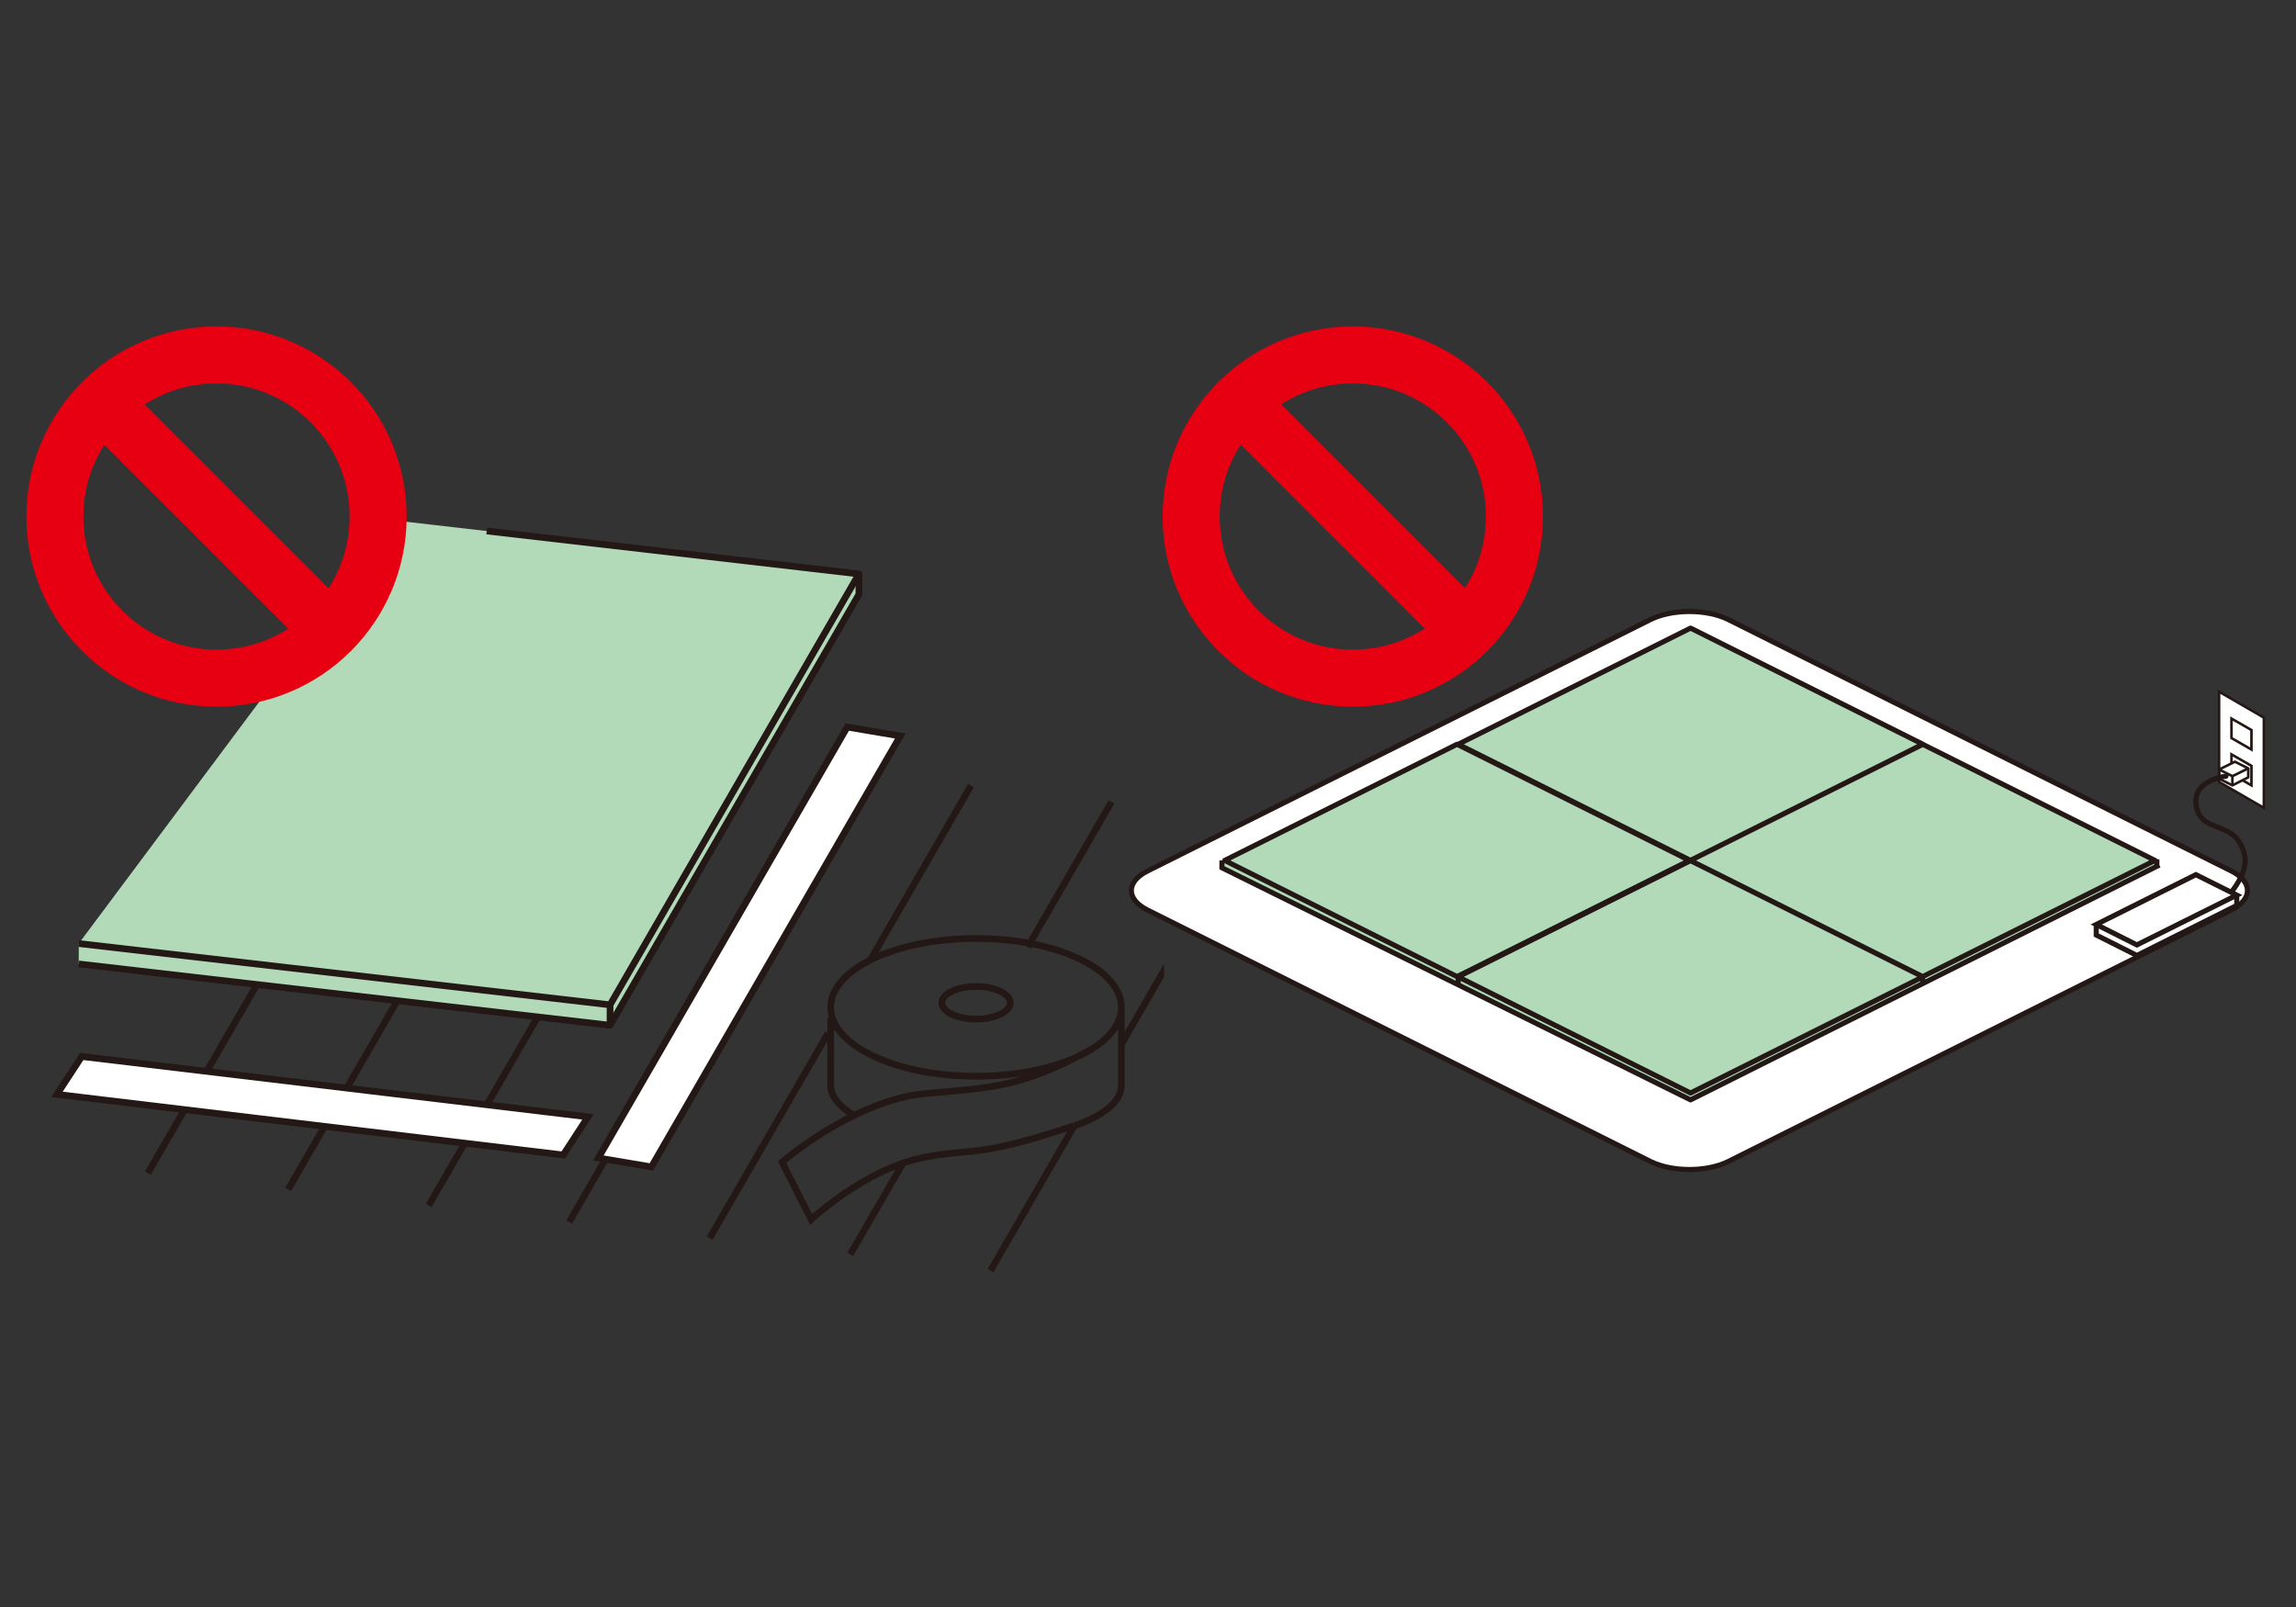 <?xml version="1.0" encoding="utf-8"?>
<!-- Generator: Adobe Illustrator 25.4.8, SVG Export Plug-In . SVG Version: 6.00 Build 0)  -->
<svg version="1.1" id="レイヤー_1" xmlns="http://www.w3.org/2000/svg" xmlns:xlink="http://www.w3.org/1999/xlink" x="0px"
	 y="0px" viewBox="0 0 1000 700" style="enable-background:new 0 0 1000 700;" xml:space="preserve">
<rect x="0" y="0" width="1000" height="700" fill="#333333" stroke="none"/>
<style type="text/css">
	.st0{fill:#FFFFFF;}
	.st1{fill:none;stroke:#231815;stroke-width:2.219;stroke-miterlimit:10;}
	.st2{fill:#B2DAB8;}
	.st3{fill:none;stroke:#231815;stroke-width:2.219;stroke-linejoin:round;stroke-miterlimit:10;}
	.st4{fill:none;stroke:#231815;stroke-width:1.11;stroke-miterlimit:10;}
	.st5{fill:none;stroke:#231815;stroke-width:1.11;stroke-linejoin:round;stroke-miterlimit:10;}
	.st6{fill:none;stroke:#231815;stroke-width:2.219;stroke-linecap:round;stroke-linejoin:round;stroke-miterlimit:10;}
	.st7{fill:none;stroke:#E60012;stroke-width:24.833;}
	.st8{clip-path:url(#SVGID_00000169515612907196398310000004739223902741392281_);}
	.st9{fill:none;stroke:#231815;stroke-width:2.92;stroke-linejoin:round;stroke-miterlimit:10;}
	.st10{fill:none;stroke:#231815;stroke-width:2.92;stroke-miterlimit:10;}
	
		.st11{clip-path:url(#SVGID_00000078040527476069304440000012895996610875740832_);fill:none;stroke:#231815;stroke-width:4.706;stroke-linejoin:round;stroke-miterlimit:10;}
	
		.st12{clip-path:url(#SVGID_00000003794429655744762510000016270809338091362691_);fill:none;stroke:#231815;stroke-width:4.706;stroke-linejoin:round;stroke-miterlimit:10;}
	.st13{fill:none;stroke:#231815;stroke-width:2.353;stroke-miterlimit:10;}
	
		.st14{clip-path:url(#SVGID_00000083783055057922367090000001009521180503985036_);fill:none;stroke:#231815;stroke-width:4.706;stroke-linejoin:round;stroke-miterlimit:10;}
	.st15{fill:none;stroke:#231815;stroke-width:4.706;stroke-linejoin:round;stroke-miterlimit:10;}
	.st16{fill:none;stroke:#231815;stroke-width:2.852;stroke-linejoin:round;stroke-miterlimit:10;}
	.st17{fill:none;stroke:#231815;stroke-width:2.852;stroke-miterlimit:10;}
	.st18{fill:none;stroke:#231815;stroke-width:2.48;stroke-linejoin:round;stroke-miterlimit:10;}
	.st19{fill:none;stroke:#231815;stroke-width:2.48;stroke-miterlimit:10;}
	.st20{fill:none;stroke:#FFFFFF;stroke-width:7.441;stroke-linecap:round;stroke-miterlimit:10;}
	.st21{fill:none;stroke:#231815;stroke-width:4.961;stroke-linecap:round;stroke-miterlimit:10;}
	.st22{fill:none;stroke:#E60012;stroke-width:26.365;}
	.st23{fill:none;stroke:#231815;stroke-width:2.163;stroke-miterlimit:10;}
	.st24{fill:none;stroke:#231815;stroke-width:2.163;stroke-linejoin:round;stroke-miterlimit:10;}
	.st25{fill:none;stroke:#231815;stroke-width:4.326;stroke-linecap:round;stroke-linejoin:round;stroke-miterlimit:10;}
	.st26{fill:none;stroke:#231815;stroke-width:2.163;stroke-linecap:round;stroke-linejoin:round;stroke-miterlimit:10;}
	.st27{fill:none;stroke:#E60012;stroke-width:26.275;}
	.st28{clip-path:url(#SVGID_00000049205791521072375360000001367607942470923423_);fill:#B2DAB8;}
	
		.st29{clip-path:url(#SVGID_00000049205791521072375360000001367607942470923423_);fill:none;stroke:#231815;stroke-width:2.997;stroke-linejoin:round;stroke-miterlimit:10;}
	.st30{clip-path:url(#SVGID_00000049205791521072375360000001367607942470923423_);fill:#FFFFFF;}
	
		.st31{clip-path:url(#SVGID_00000049205791521072375360000001367607942470923423_);fill:none;stroke:#231815;stroke-width:1.495;stroke-linejoin:round;stroke-miterlimit:10;}
	
		.st32{clip-path:url(#SVGID_00000049205791521072375360000001367607942470923423_);fill:none;stroke:#231815;stroke-width:2.997;stroke-miterlimit:10;}
	.st33{clip-path:url(#SVGID_00000049205791521072375360000001367607942470923423_);fill:none;stroke:#E60012;stroke-width:26.275;}
	.st34{clip-path:url(#SVGID_00000007395635901316322760000007779761317519025037_);fill:#C5D6A6;}
	.st35{clip-path:url(#SVGID_00000007395635901316322760000007779761317519025037_);fill:#D9C5BB;}
	.st36{clip-path:url(#SVGID_00000007395635901316322760000007779761317519025037_);fill:#DAE1C5;}
	.st37{clip-path:url(#SVGID_00000007395635901316322760000007779761317519025037_);fill:#EDE3DD;}
	.st38{clip-path:url(#SVGID_00000007395635901316322760000007779761317519025037_);fill:#A5B591;}
	.st39{clip-path:url(#SVGID_00000091697372651869587480000008060679121990083208_);fill:#86CAB6;}
	.st40{clip-path:url(#SVGID_00000091697372651869587480000008060679121990083208_);fill:#231815;}
	.st41{clip-path:url(#SVGID_00000091697372651869587480000008060679121990083208_);fill:#A59ACA;}
	.st42{clip-path:url(#SVGID_00000091697372651869587480000008060679121990083208_);fill:#FFFFFF;}
	.st43{clip-path:url(#SVGID_00000091697372651869587480000008060679121990083208_);fill:#84BAE5;}
	.st44{clip-path:url(#SVGID_00000091697372651869587480000008060679121990083208_);fill:#D3D3D4;}
	.st45{fill:#D3D3D4;}
	.st46{clip-path:url(#SVGID_00000034787316367115477470000010068591491883763606_);fill:#231815;}
	.st47{clip-path:url(#SVGID_00000011729192551308101600000013997786826941116605_);fill:#231815;}
	.st48{clip-path:url(#SVGID_00000011729192551308101600000013997786826941116605_);fill:#F29A76;}
	.st49{clip-path:url(#SVGID_00000011729192551308101600000013997786826941116605_);fill:#D3D3D4;}
	.st50{clip-path:url(#SVGID_00000137118639009789035180000008865343644694369668_);fill:#231815;}
	.st51{clip-path:url(#SVGID_00000137118639009789035180000008865343644694369668_);fill:#F29A76;}
	.st52{clip-path:url(#SVGID_00000137118639009789035180000008865343644694369668_);fill:#D3D3D4;}
	.st53{fill:#F5B2B2;}
	.st54{clip-path:url(#SVGID_00000066505644287513311460000014699504175587519394_);fill:#FFFFFF;}
	.st55{clip-path:url(#SVGID_00000116231696049409060090000011783512891594311068_);fill:#231815;}
	.st56{clip-path:url(#SVGID_00000116231696049409060090000011783512891594311068_);fill:#FBDAC8;}
	.st57{clip-path:url(#SVGID_00000116231696049409060090000011783512891594311068_);fill:#FFFFFF;}
	.st58{clip-path:url(#SVGID_00000116231696049409060090000011783512891594311068_);fill:#EE7951;}
	.st59{clip-path:url(#SVGID_00000031204055616645524010000008793734748441473414_);fill:#7C6C63;}
	.st60{clip-path:url(#SVGID_00000031204055616645524010000008793734748441473414_);fill:#231815;}
	.st61{clip-path:url(#SVGID_00000062154419796006770490000013125282510072917917_);fill:#231815;}
	.st62{clip-path:url(#SVGID_00000062154419796006770490000013125282510072917917_);fill:#FFFFFF;}
	.st63{clip-path:url(#SVGID_00000069385722826652846550000003578027191962693775_);fill:#7C6C63;}
	.st64{clip-path:url(#SVGID_00000069385722826652846550000003578027191962693775_);fill:#231815;}
	.st65{clip-path:url(#SVGID_00000182500628212385315120000007090245415016904370_);fill:#231815;}
	.st66{clip-path:url(#SVGID_00000182500628212385315120000007090245415016904370_);fill:#C1813F;}
	.st67{clip-path:url(#SVGID_00000182500628212385315120000007090245415016904370_);fill:#FBDAC8;}
	.st68{clip-path:url(#SVGID_00000182500628212385315120000007090245415016904370_);fill:#FFFFFF;}
	.st69{clip-path:url(#SVGID_00000019661231062544179280000003175126430972697478_);fill:#91AC52;}
	.st70{clip-path:url(#SVGID_00000116237834424200265910000012994190419650931589_);fill:#231815;}
	.st71{clip-path:url(#SVGID_00000116237834424200265910000012994190419650931589_);fill:#91AC52;}
	.st72{clip-path:url(#SVGID_00000116237834424200265910000012994190419650931589_);fill:#FBDAC8;}
	.st73{clip-path:url(#SVGID_00000116237834424200265910000012994190419650931589_);fill:#FFFFFF;}
	.st74{clip-path:url(#SVGID_00000016039866259585652390000014060093647067180707_);fill:#91AC52;}
	.st75{clip-path:url(#SVGID_00000145035418183775433930000014632067750896453553_);fill:#231815;}
	.st76{clip-path:url(#SVGID_00000145035418183775433930000014632067750896453553_);fill:#FFFFFF;}
	.st77{clip-path:url(#SVGID_00000145035418183775433930000014632067750896453553_);fill:#FBDAC8;}
	.st78{clip-path:url(#SVGID_00000075843052466241423810000005221064502933125792_);fill:#91AC52;}
	.st79{clip-path:url(#SVGID_00000026159373358015208260000014870769533523191189_);fill:#231815;}
	.st80{fill:#FFF352;}
	.st81{clip-path:url(#SVGID_00000098906627006070392880000008111347112463742910_);fill:#231815;}
	.st82{clip-path:url(#SVGID_00000098918471128038546460000005524366944757396132_);fill:#231815;}
	.st83{fill:#EA5550;}
	.st84{clip-path:url(#SVGID_00000057131119095255399510000013462656882584123024_);fill:#231815;}
	
		.st85{clip-path:url(#SVGID_00000057131119095255399510000013462656882584123024_);fill:none;stroke:#231815;stroke-width:15.576;stroke-linecap:round;stroke-linejoin:round;}
	.st86{clip-path:url(#SVGID_00000057131119095255399510000013462656882584123024_);fill:#FFFFFF;}
	.st87{clip-path:url(#SVGID_00000040572334930499500620000000861484121033191850_);fill:#DAE1C5;}
	.st88{fill:#8A9F70;}
	.st89{fill:#AAA084;}
	.st90{fill:#F9E700;}
	.st91{fill:#231815;}
	.st92{fill:#EA545D;}
	.st93{fill:#C9BC9C;}
	.st94{fill:none;stroke:#231815;stroke-width:4.323;stroke-linecap:round;stroke-linejoin:round;stroke-miterlimit:10;}
	
		.st95{fill:none;stroke:#FFFFFF;stroke-width:3.299;stroke-linecap:round;stroke-linejoin:round;stroke-miterlimit:10;stroke-dasharray:7.094,10.78;}
	
		.st96{fill:none;stroke:#FFFFFF;stroke-width:3.299;stroke-linecap:round;stroke-linejoin:round;stroke-miterlimit:10;stroke-dasharray:7.848,11.533;}
	.st97{fill:none;stroke:#FFFFFF;stroke-width:3.299;stroke-linecap:round;stroke-linejoin:round;stroke-miterlimit:10;}
	
		.st98{fill:none;stroke:#FFFFFF;stroke-width:3.299;stroke-linecap:round;stroke-linejoin:round;stroke-miterlimit:10;stroke-dasharray:7.635,11.321;}
	.st99{clip-path:url(#SVGID_00000072989867705918759600000001321279022020716724_);fill:#C5D6A6;}
	.st100{clip-path:url(#SVGID_00000072989867705918759600000001321279022020716724_);fill:#DAE1C5;}
	.st101{clip-path:url(#SVGID_00000072989867705918759600000001321279022020716724_);fill:#A5B591;}
	.st102{clip-path:url(#SVGID_00000072989867705918759600000001321279022020716724_);fill:#8A9F70;}
	.st103{fill:#FDD23E;}
	.st104{fill:#DAE1C5;}
	.st105{fill:#554F4D;}
	.st106{fill:#9FA0A0;}
	.st107{fill:#FBDAC8;}
	.st108{fill:#E6E6E6;}
	.st109{fill:#D3EDFB;}
	.st110{clip-path:url(#SVGID_00000102529099418634683300000010326730672326807442_);fill:#C5D6A6;}
	.st111{clip-path:url(#SVGID_00000102529099418634683300000010326730672326807442_);fill:#DAE1C5;}
	.st112{clip-path:url(#SVGID_00000102529099418634683300000010326730672326807442_);fill:#A5B591;}
	.st113{clip-path:url(#SVGID_00000102529099418634683300000010326730672326807442_);fill:#8A9F70;}
	.st114{clip-path:url(#SVGID_00000102529099418634683300000010326730672326807442_);fill:#7B9960;}
	.st115{clip-path:url(#SVGID_00000062900507290933860990000016278195966007234707_);fill:#9FA0A0;}
	.st116{clip-path:url(#SVGID_00000062900507290933860990000016278195966007234707_);fill:#FBDAC8;}
	.st117{clip-path:url(#SVGID_00000062900507290933860990000016278195966007234707_);fill:#231815;}
	.st118{clip-path:url(#SVGID_00000123405220553165480710000011750787960442153149_);fill:#231815;}
	.st119{fill:#13AE67;}
	.st120{fill:none;stroke:#231815;stroke-width:4.616;stroke-linecap:round;stroke-linejoin:round;stroke-miterlimit:10;}
	.st121{fill:none;stroke:#231815;stroke-width:3.818;stroke-linecap:round;stroke-linejoin:round;stroke-miterlimit:10;}
	
		.st122{fill:none;stroke:#FFFFFF;stroke-width:2.913;stroke-linecap:round;stroke-linejoin:round;stroke-miterlimit:10;stroke-dasharray:7.622,11.666;}
	
		.st123{fill:none;stroke:#FFFFFF;stroke-width:2.913;stroke-linecap:round;stroke-linejoin:round;stroke-miterlimit:10;stroke-dasharray:7.954,11.998;}
	.st124{fill:none;stroke:#FFFFFF;stroke-width:2.913;stroke-linecap:round;stroke-linejoin:round;stroke-miterlimit:10;}
	.st125{fill:none;stroke:#231815;stroke-width:4.718;stroke-linecap:round;stroke-linejoin:round;stroke-miterlimit:10;}
	
		.st126{fill:none;stroke:#FFFFFF;stroke-width:3.6;stroke-linecap:round;stroke-linejoin:round;stroke-miterlimit:10;stroke-dasharray:9.419,14.416;}
	
		.st127{fill:none;stroke:#FFFFFF;stroke-width:3.6;stroke-linecap:round;stroke-linejoin:round;stroke-miterlimit:10;stroke-dasharray:9.829,14.827;}
	.st128{fill:none;stroke:#FFFFFF;stroke-width:3.6;stroke-linecap:round;stroke-linejoin:round;stroke-miterlimit:10;}
	.st129{fill:#B5B5B6;}
	.st130{fill:none;stroke:#231815;stroke-width:3.493;stroke-linecap:round;stroke-linejoin:round;stroke-miterlimit:10;}
	.st131{clip-path:url(#SVGID_00000093136794561193509280000013077337400340079532_);fill:#DAE1C5;}
	.st132{clip-path:url(#SVGID_00000093136794561193509280000013077337400340079532_);fill:#8A9F70;}
	.st133{clip-path:url(#SVGID_00000093136794561193509280000013077337400340079532_);fill:#231815;}
	.st134{clip-path:url(#SVGID_00000093136794561193509280000013077337400340079532_);fill:#FFFFFF;}
	.st135{clip-path:url(#SVGID_00000093136794561193509280000013077337400340079532_);fill:#F9E700;}
	.st136{clip-path:url(#SVGID_00000093136794561193509280000013077337400340079532_);fill:#D3D3D4;}
	.st137{clip-path:url(#SVGID_00000132776122552675933170000016496271065659990940_);fill:#FFF9B1;}
	
		.st138{clip-path:url(#SVGID_00000132776122552675933170000016496271065659990940_);fill:none;stroke:#231815;stroke-width:7.134;stroke-linecap:round;stroke-linejoin:round;stroke-miterlimit:10;}
	.st139{clip-path:url(#SVGID_00000132776122552675933170000016496271065659990940_);fill:#FFFFFF;}
	.st140{fill:none;stroke:#231815;stroke-width:7.134;stroke-linecap:round;stroke-linejoin:round;stroke-miterlimit:10;}
	.st141{clip-path:url(#SVGID_00000120558688862294337880000018346682514903372221_);fill:#FFFFFF;}
	
		.st142{clip-path:url(#SVGID_00000120558688862294337880000018346682514903372221_);fill:none;stroke:#231815;stroke-width:7.134;stroke-linecap:round;stroke-linejoin:round;stroke-miterlimit:10;}
	.st143{clip-path:url(#SVGID_00000147218854457289199030000014098803185751872958_);fill:#EF8575;}
	
		.st144{clip-path:url(#SVGID_00000147218854457289199030000014098803185751872958_);fill:none;stroke:#231815;stroke-width:7.134;stroke-linecap:round;stroke-linejoin:round;stroke-miterlimit:10;}
	
		.st145{clip-path:url(#SVGID_00000147218854457289199030000014098803185751872958_);fill:none;stroke:#FFFFFF;stroke-width:7.134;stroke-linecap:round;stroke-linejoin:round;stroke-miterlimit:10;}
	.st146{clip-path:url(#SVGID_00000147218854457289199030000014098803185751872958_);fill:#FFF9B1;}
	
		.st147{clip-path:url(#SVGID_00000111888323344406790830000007116004911792150200_);fill:none;stroke:#65AADD;stroke-width:29.364;stroke-linecap:round;stroke-linejoin:round;stroke-miterlimit:10;}
	.st148{clip-path:url(#SVGID_00000111888323344406790830000007116004911792150200_);fill:#65AADD;}
	
		.st149{clip-path:url(#SVGID_00000111888323344406790830000007116004911792150200_);fill:none;stroke:#231815;stroke-width:7.337;stroke-linecap:round;stroke-linejoin:round;stroke-miterlimit:10;}
	.st150{clip-path:url(#SVGID_00000111888323344406790830000007116004911792150200_);fill:#FFF9B1;}
	.st151{clip-path:url(#SVGID_00000111888323344406790830000007116004911792150200_);fill:#94BFE6;}
	.st152{clip-path:url(#SVGID_00000111876995362220077800000017968863059989215900_);fill:#231815;}
	.st153{clip-path:url(#SVGID_00000158721881954900260490000015705379069655968428_);fill:#C5D6A6;}
	.st154{clip-path:url(#SVGID_00000158721881954900260490000015705379069655968428_);fill:#DAE1C5;}
	.st155{clip-path:url(#SVGID_00000158721881954900260490000015705379069655968428_);fill:#A4968E;}
	.st156{clip-path:url(#SVGID_00000158721881954900260490000015705379069655968428_);fill:none;}
	.st157{clip-path:url(#SVGID_00000158721881954900260490000015705379069655968428_);fill:#9E8368;}
	.st158{clip-path:url(#SVGID_00000158721881954900260490000015705379069655968428_);fill:#231815;}
	.st159{clip-path:url(#SVGID_00000158721881954900260490000015705379069655968428_);fill:#007CC3;}
	.st160{clip-path:url(#SVGID_00000158721881954900260490000015705379069655968428_);}
	.st161{clip-path:url(#SVGID_00000088123194693896779790000002820783291150238872_);fill:#231815;}
	.st162{clip-path:url(#SVGID_00000088123194693896779790000002820783291150238872_);fill:#007CC3;}
	.st163{clip-path:url(#SVGID_00000158721881954900260490000015705379069655968428_);fill:#FBDAC8;}
	.st164{clip-path:url(#SVGID_00000037676014191742451560000011851698642584321932_);fill:#231815;}
	.st165{clip-path:url(#SVGID_00000037676014191742451560000011851698642584321932_);fill:#ED798E;}
	.st166{clip-path:url(#SVGID_00000158721881954900260490000015705379069655968428_);fill:#FBE6EF;}
	.st167{clip-path:url(#SVGID_00000158721881954900260490000015705379069655968428_);fill:#ED798E;}
	.st168{clip-path:url(#SVGID_00000158721881954900260490000015705379069655968428_);fill:#9E7253;}
	.st169{clip-path:url(#SVGID_00000158721881954900260490000015705379069655968428_);fill:#FFFFFF;}
	.st170{clip-path:url(#SVGID_00000161597653980813024790000010844070242619477685_);fill:#7C6C63;}
	.st171{clip-path:url(#SVGID_00000161597653980813024790000010844070242619477685_);fill:#231815;}
	.st172{clip-path:url(#SVGID_00000144330025458586504260000004678160489442304177_);fill:#7C6C63;}
	.st173{clip-path:url(#SVGID_00000144330025458586504260000004678160489442304177_);fill:#231815;}
	.st174{clip-path:url(#SVGID_00000158721881954900260490000015705379069655968428_);fill:#A3D6CA;}
	.st175{clip-path:url(#SVGID_00000003092793993831000090000004994006101200105392_);fill:#DAE1C5;}
	.st176{clip-path:url(#SVGID_00000003092793993831000090000004994006101200105392_);fill:#A7BC80;}
	.st177{clip-path:url(#SVGID_00000003092793993831000090000004994006101200105392_);fill:#8A9F70;}
	.st178{clip-path:url(#SVGID_00000003092793993831000090000004994006101200105392_);fill:#688A4D;}
	.st179{clip-path:url(#SVGID_00000003092793993831000090000004994006101200105392_);fill:#FFFFFF;}
	.st180{clip-path:url(#SVGID_00000003092793993831000090000004994006101200105392_);fill:#231815;}
	.st181{fill:#D5EAD8;}
	.st182{fill:#718CC7;}
	.st183{fill:none;stroke:#231815;stroke-width:4.69;stroke-linecap:round;stroke-linejoin:round;stroke-miterlimit:10;}
	.st184{fill:none;stroke:#231815;stroke-width:3.169;stroke-linecap:round;stroke-linejoin:round;stroke-miterlimit:10;}
	.st185{fill:#A2D7D4;}
	.st186{fill:#EE86A8;}
	.st187{fill:#A3D6CA;}
	.st188{clip-path:url(#SVGID_00000083778708498395565140000002354756009466902956_);fill:#C5D6A6;}
	.st189{clip-path:url(#SVGID_00000083778708498395565140000002354756009466902956_);fill:#DAE1C5;}
	.st190{clip-path:url(#SVGID_00000083778708498395565140000002354756009466902956_);fill:#A5B591;}
	.st191{clip-path:url(#SVGID_00000083778708498395565140000002354756009466902956_);fill:#8A9F70;}
	.st192{clip-path:url(#SVGID_00000083778708498395565140000002354756009466902956_);fill:#7B9960;}
	.st193{fill:#BBCAB5;}
	.st194{clip-path:url(#SVGID_00000171697720779426046580000007563016476366399109_);fill:#231815;}
	.st195{clip-path:url(#SVGID_00000171697720779426046580000007563016476366399109_);fill:#FFFFFF;}
	
		.st196{clip-path:url(#SVGID_00000079447730782678018800000006147256892414862988_);fill:url(#SVGID_00000041292951786282419240000014818352682174255242_);}
	
		.st197{clip-path:url(#SVGID_00000045618738362063949580000002660197146345399202_);fill:url(#SVGID_00000101794010736380635170000007127459232666482069_);}
	
		.st198{clip-path:url(#SVGID_00000179603874850000063480000007131884090985587131_);fill:url(#SVGID_00000178179500513945657350000014722666231956569486_);}
	
		.st199{clip-path:url(#SVGID_00000067927090810347384960000013758142884421526443_);fill:url(#SVGID_00000173139673154089764930000009477708410862271364_);}
	
		.st200{clip-path:url(#SVGID_00000007413896654562517970000002334738510529380281_);fill:url(#SVGID_00000116924685637778294340000007442460678299475587_);}
	
		.st201{clip-path:url(#SVGID_00000038411466057610896010000002827549118024741014_);fill:url(#SVGID_00000105415997818751121270000012512601553007850386_);}
	
		.st202{clip-path:url(#SVGID_00000044857589539584103270000017944442608223565962_);fill:url(#SVGID_00000109711575793491529790000011599298142610983042_);}
	
		.st203{clip-path:url(#SVGID_00000106133177575766957100000016662930974284612026_);fill:url(#SVGID_00000175310530105564139880000001855638582386752149_);}
	
		.st204{clip-path:url(#SVGID_00000071547610035484204420000008060235588051963839_);fill:url(#SVGID_00000024704357398417143030000005473698534392524423_);}
	
		.st205{clip-path:url(#SVGID_00000018936952332998926780000014178342904680306056_);fill:url(#SVGID_00000156586603958523809180000007771950470805983417_);}
	
		.st206{clip-path:url(#SVGID_00000181798178982103452380000002312061713162089917_);fill:url(#SVGID_00000075125836132344186270000015858025120750479536_);}
	
		.st207{clip-path:url(#SVGID_00000155109185844475790700000017619823844287914385_);fill:url(#SVGID_00000105424294282129918730000003205846152296981684_);}
	
		.st208{clip-path:url(#SVGID_00000147919987929478195630000010713776979368538010_);fill:url(#SVGID_00000103232880858662992280000001980853132221679489_);}
	
		.st209{clip-path:url(#SVGID_00000161605693286820498410000015289827055823067827_);fill:url(#SVGID_00000109020245932879579880000013661592455124687802_);}
	
		.st210{clip-path:url(#SVGID_00000067926997797110545200000005628737628760854149_);fill:url(#SVGID_00000039839361154634279050000014426630741811836587_);}
	
		.st211{clip-path:url(#SVGID_00000063609311574261518090000001714014071775403922_);fill:url(#SVGID_00000019652380054287482530000015070082280692267429_);}
	.st212{fill:#C9CACA;}
	.st213{fill:#DBC284;}
	.st214{clip-path:url(#SVGID_00000060024325249894013050000012666880456407142048_);fill:#FBDAC8;}
	.st215{clip-path:url(#SVGID_00000060024325249894013050000012666880456407142048_);fill:#231815;}
	.st216{clip-path:url(#SVGID_00000060024325249894013050000012666880456407142048_);fill:#46B2E7;}
	.st217{fill:#D19A69;}
	.st218{clip-path:url(#SVGID_00000124150332582140161570000008060130557617195405_);fill:#231815;}
	.st219{clip-path:url(#SVGID_00000124150332582140161570000008060130557617195405_);fill:#46B2E7;}
	
		.st220{clip-path:url(#SVGID_00000124868898214425077120000017695577380264197557_);fill:url(#SVGID_00000133508530828784546940000009607943035148786107_);}
	
		.st221{clip-path:url(#SVGID_00000146470299627627744480000005208914963325398158_);fill:url(#SVGID_00000085244319014496256560000017605815288791846305_);}
	
		.st222{clip-path:url(#SVGID_00000017502177617893171970000010492918999232102304_);fill:url(#SVGID_00000096042213671405002680000008003722352435597746_);}
	
		.st223{clip-path:url(#SVGID_00000107590313895991207870000015418082655727429561_);fill:url(#SVGID_00000127005218644544564230000000709596586458515633_);}
	
		.st224{clip-path:url(#SVGID_00000181768963892921621630000013710829156795881606_);fill:url(#SVGID_00000137108054190950689740000004806552410051127226_);}
	
		.st225{clip-path:url(#SVGID_00000077286769127990029070000002716913812085502097_);fill:url(#SVGID_00000063615694337012202470000017513534623691683472_);}
	
		.st226{clip-path:url(#SVGID_00000183246145143929334330000016141893979744519564_);fill:url(#SVGID_00000170964678920961182960000003681308579158963124_);}
	
		.st227{clip-path:url(#SVGID_00000098918216796889655050000002114445136408466833_);fill:url(#SVGID_00000061435583748554618240000015153416129545491601_);}
	
		.st228{clip-path:url(#SVGID_00000029740573017397843050000014635271887097862297_);fill:url(#SVGID_00000026856998719654941910000001891333257970058666_);}
	
		.st229{clip-path:url(#SVGID_00000043452252343913404580000013908674032411241863_);fill:url(#SVGID_00000137827021043970421080000016508171903630309565_);}
	
		.st230{clip-path:url(#SVGID_00000081618810404211300340000004044160197637922483_);fill:url(#SVGID_00000072248807575629958320000003525259322795168929_);}
	
		.st231{clip-path:url(#SVGID_00000016774005501284622650000016564832714540018840_);fill:url(#SVGID_00000020365909227036137620000008126902678882310317_);}
	
		.st232{clip-path:url(#SVGID_00000031203765245963433000000016837301424015740039_);fill:url(#SVGID_00000103971844340144837720000005842434063544441249_);}
	
		.st233{clip-path:url(#SVGID_00000077282242799226091770000006005573899406306722_);fill:url(#SVGID_00000101068111984084572960000003183727888062166969_);}
	
		.st234{clip-path:url(#SVGID_00000106124293594614175550000015136027148331071924_);fill:url(#SVGID_00000125597276249731035960000002380667144830208406_);}
	
		.st235{clip-path:url(#SVGID_00000091002046957395339910000009048171281096311222_);fill:url(#SVGID_00000151515874412141615710000012281246320267673217_);}
	
		.st236{clip-path:url(#SVGID_00000182517141371123030420000005647126027463961005_);fill:url(#SVGID_00000027562713287212911980000003100894105271050158_);}
	
		.st237{clip-path:url(#SVGID_00000066503198116044974960000018442468254571015087_);fill:url(#SVGID_00000082355383231085255010000000893386924745335442_);}
	
		.st238{clip-path:url(#SVGID_00000124139234938146251070000005742320444867196813_);fill:url(#SVGID_00000031194553055440419470000000815814302285929358_);}
	
		.st239{clip-path:url(#SVGID_00000137844609028644834040000004350579944537222294_);fill:url(#SVGID_00000077304481940555685550000014347849245222180534_);}
	
		.st240{clip-path:url(#SVGID_00000013885957494621027040000001850493503638136735_);fill:url(#SVGID_00000163036985925513901840000005214213931532413573_);}
	
		.st241{clip-path:url(#SVGID_00000146473527788565188790000009349282807625329076_);fill:url(#SVGID_00000066487763948310464610000006496679038016311939_);}
	
		.st242{clip-path:url(#SVGID_00000103233838140558229060000000323918534442777760_);fill:url(#SVGID_00000075876749827328348320000006038678470363579039_);}
	
		.st243{clip-path:url(#SVGID_00000088094095006133968580000004067058967179369659_);fill:url(#SVGID_00000098904168287205453260000005084822595130997640_);}
	
		.st244{clip-path:url(#SVGID_00000012469539664363158510000017866456215932166282_);fill:url(#SVGID_00000045617264036302961020000006220063668592253088_);}
	
		.st245{clip-path:url(#SVGID_00000126296342245570703160000013525501276385685414_);fill:url(#SVGID_00000101069841427196329780000003312146792582438074_);}
	
		.st246{clip-path:url(#SVGID_00000126288913810400605910000002953842468169289659_);fill:url(#SVGID_00000148629192466453833480000003741767839968337805_);}
	
		.st247{clip-path:url(#SVGID_00000178906940339170739200000007262360566006261431_);fill:url(#SVGID_00000057850143919175076490000011664027675157551507_);}
	
		.st248{clip-path:url(#SVGID_00000135655757556124381590000016791017959265246638_);fill:url(#SVGID_00000124843293609797994500000017540666721276714892_);}
	
		.st249{clip-path:url(#SVGID_00000078004317364599269400000000756284787623861650_);fill:url(#SVGID_00000020386515793279717990000014197059115814536072_);}
	
		.st250{clip-path:url(#SVGID_00000162315535646210876320000013785579010482009256_);fill:url(#SVGID_00000062897822695284660540000013353288858131965314_);}
	
		.st251{clip-path:url(#SVGID_00000175314552455588055560000007678306215832961438_);fill:url(#SVGID_00000075131943808147082890000005565241571889283748_);}
	
		.st252{clip-path:url(#SVGID_00000116947262218286438830000008376855695984114878_);fill:url(#SVGID_00000127027719481341906030000016394206158533136827_);}
	
		.st253{clip-path:url(#SVGID_00000040533549633343084860000015460079927299500443_);fill:url(#SVGID_00000161591717975082750130000017841236233441347482_);}
	
		.st254{clip-path:url(#SVGID_00000054231521374112203500000002448153495033396151_);fill:url(#SVGID_00000160869559145129249840000013123599461488889758_);}
	
		.st255{clip-path:url(#SVGID_00000086681155646560813610000004075346768983163575_);fill:url(#SVGID_00000098197476387601123260000014848193237161055877_);}
	
		.st256{clip-path:url(#SVGID_00000163750964042822209020000018199393239405621685_);fill:url(#SVGID_00000155137090522584362570000002340420844700820617_);}
	
		.st257{clip-path:url(#SVGID_00000055696481875461288680000013676752861029732533_);fill:url(#SVGID_00000178174273041574467360000018037289088572973199_);}
	
		.st258{clip-path:url(#SVGID_00000067926237493170306670000004168853376196837282_);fill:url(#SVGID_00000138546738941759526900000006143518476826521271_);}
	
		.st259{clip-path:url(#SVGID_00000065776690127920295620000007194514454256217773_);fill:url(#SVGID_00000057868814773878204770000005589806133208134319_);}
	
		.st260{clip-path:url(#SVGID_00000024709783211149751400000005412803426152484505_);fill:url(#SVGID_00000152243195252885086920000012813507215744538263_);}
	
		.st261{clip-path:url(#SVGID_00000019671788550342732700000013603812919029617310_);fill:url(#SVGID_00000047755755042472666360000006760518222089701767_);}
	
		.st262{clip-path:url(#SVGID_00000101093616402972022190000003083204404447633824_);fill:url(#SVGID_00000123423862172472206750000017532469466323160217_);}
	
		.st263{clip-path:url(#SVGID_00000072258750044678284820000004170236135452967594_);fill:url(#SVGID_00000153674358145001064540000012931713297667794065_);}
	
		.st264{clip-path:url(#SVGID_00000057113045392343660820000001265245326120845729_);fill:url(#SVGID_00000131361858194218647760000010139235707574508186_);}
	
		.st265{clip-path:url(#SVGID_00000122693667087034277660000009461362383395601320_);fill:url(#SVGID_00000142143256426427902510000016912618169500049826_);}
	
		.st266{clip-path:url(#SVGID_00000129169628007242678180000002209945938349223094_);fill:url(#SVGID_00000031194761952618994590000008344066595030245782_);}
	
		.st267{clip-path:url(#SVGID_00000070104266611213333390000002370406824320750242_);fill:url(#SVGID_00000100383116731511932000000009914126685505921209_);}
	
		.st268{clip-path:url(#SVGID_00000058562057242655246690000005777282935186389128_);fill:url(#SVGID_00000047740267700265464060000017737372433509587861_);}
	
		.st269{clip-path:url(#SVGID_00000009589466122281399570000000195500413216552066_);fill:url(#SVGID_00000120552975030757507580000018219931670317137331_);}
	
		.st270{clip-path:url(#SVGID_00000031915366543781763110000014101200309953159817_);fill:url(#SVGID_00000123413048825512894760000018109627485332611976_);}
	
		.st271{clip-path:url(#SVGID_00000159468848701517292350000017121057961138409616_);fill:url(#SVGID_00000165936826401028643050000002905474150539138455_);}
	
		.st272{clip-path:url(#SVGID_00000049182720866896610400000013703110131397159080_);fill:url(#SVGID_00000042015314630981684480000006340882193143744676_);}
	
		.st273{clip-path:url(#SVGID_00000124134878269838991850000014466825830821856396_);fill:url(#SVGID_00000054258199570600012800000000719422368194478750_);}
	
		.st274{clip-path:url(#SVGID_00000066478733819685841590000001665041435234872716_);fill:url(#SVGID_00000069356053854227366550000006972819545991908752_);}
	
		.st275{clip-path:url(#SVGID_00000156587614003117912820000000964070642892999808_);fill:url(#SVGID_00000157309062686982743420000017630445692463291015_);}
	
		.st276{clip-path:url(#SVGID_00000078739638663110978420000000429286022456962736_);fill:url(#SVGID_00000025425734638161072530000004810316227275949982_);}
	.st277{fill:#62513E;}
	.st278{clip-path:url(#SVGID_00000136400193097059124430000001689243900711833751_);fill:#62513E;}
	.st279{clip-path:url(#SVGID_00000136400193097059124430000001689243900711833751_);fill:#FFFFFF;}
	.st280{clip-path:url(#SVGID_00000136400193097059124430000001689243900711833751_);fill:#727171;}
	.st281{fill:#F6AD3C;}
	.st282{fill:#CB4829;}
	.st283{clip-path:url(#SVGID_00000019645449047326246550000001931778615244857525_);}
	.st284{clip-path:url(#SVGID_00000049212269504333757490000012249219452215074965_);fill:#C5D6A6;}
	.st285{clip-path:url(#SVGID_00000049212269504333757490000012249219452215074965_);fill:#DAE1C5;}
	.st286{clip-path:url(#SVGID_00000019645449047326246550000001931778615244857525_);fill:none;}
	.st287{clip-path:url(#SVGID_00000019645449047326246550000001931778615244857525_);fill:#231815;}
	.st288{clip-path:url(#SVGID_00000098202662189194384400000002204940494807652244_);fill:#D3D3D4;}
	.st289{clip-path:url(#SVGID_00000098202662189194384400000002204940494807652244_);fill:#DAE1C5;}
	.st290{clip-path:url(#SVGID_00000098202662189194384400000002204940494807652244_);fill:#C5D6A6;}
	.st291{clip-path:url(#SVGID_00000019645449047326246550000001931778615244857525_);fill:#8A9F70;}
	.st292{clip-path:url(#SVGID_00000019645449047326246550000001931778615244857525_);fill:#7B9960;}
	.st293{clip-path:url(#SVGID_00000062896641822213150330000015178093548182393512_);fill:#8A9F70;}
	.st294{clip-path:url(#SVGID_00000062896641822213150330000015178093548182393512_);fill:#FBDAC8;}
	.st295{clip-path:url(#SVGID_00000062896641822213150330000015178093548182393512_);fill:#231815;}
	.st296{clip-path:url(#SVGID_00000072961452381447298390000008228549273726051773_);fill:#DAE1C5;}
	.st297{clip-path:url(#SVGID_00000005225575527412411680000003509001821096621492_);fill:#8A9F70;}
	.st298{fill:#D3B799;}
	.st299{fill:#B28247;}
	.st300{clip-path:url(#SVGID_00000098922723173355770070000004564971932216031656_);fill:#C5D6A6;}
	.st301{clip-path:url(#SVGID_00000098922723173355770070000004564971932216031656_);fill:#DAE1C5;}
	.st302{clip-path:url(#SVGID_00000165935418646645485100000008217123056634961579_);}
	.st303{clip-path:url(#SVGID_00000133488651191492944870000015677000822278447789_);}
	.st304{clip-path:url(#SVGID_00000125603352385908613710000002867425966908075931_);fill:#DAE1C5;}
	.st305{clip-path:url(#SVGID_00000125603352385908613710000002867425966908075931_);fill:#C5D6A6;}
	.st306{clip-path:url(#SVGID_00000056423815328829540340000000873451742985597108_);}
	.st307{clip-path:url(#SVGID_00000070796769344374697280000009103477447537138341_);}
	.st308{clip-path:url(#SVGID_00000052101048254959262940000012963648609255185027_);}
	.st309{clip-path:url(#SVGID_00000078046820943929705190000006599557164193884602_);}
	.st310{clip-path:url(#SVGID_00000178162985139928258970000001271021371721930885_);}
	.st311{clip-path:url(#SVGID_00000137093582111425860610000003536980834401291687_);}
	.st312{clip-path:url(#SVGID_00000061435859814421625330000001859426746832544909_);}
	.st313{clip-path:url(#SVGID_00000174565768376053929950000016627681578263645323_);}
	.st314{fill:#7B9960;}
	.st315{clip-path:url(#SVGID_00000124129964852047330820000016026750529804961413_);}
	.st316{clip-path:url(#SVGID_00000058587131766695941270000009041625924973024148_);}
	.st317{clip-path:url(#SVGID_00000048494975118206879610000013126121224788520333_);}
	.st318{clip-path:url(#SVGID_00000029739187650101680480000017715355385409257871_);}
	.st319{clip-path:url(#SVGID_00000037675122141182457630000002415386558529939621_);}
	.st320{fill:#C0CFAC;}
	.st321{fill:#E9546B;}
	.st322{fill:#FBF9F6;}
	.st323{clip-path:url(#SVGID_00000137119814504528222540000007157784400501910666_);fill:#C5D6A6;}
	.st324{clip-path:url(#SVGID_00000137119814504528222540000007157784400501910666_);fill:#DAE1C5;}
	.st325{clip-path:url(#SVGID_00000079479842284507927830000016503519392354801284_);}
	.st326{clip-path:url(#SVGID_00000017497211034410406820000004078378193587788694_);}
	.st327{clip-path:url(#SVGID_00000167374966784230746380000013545009634522758568_);fill:#DAE1C5;}
	.st328{clip-path:url(#SVGID_00000167374966784230746380000013545009634522758568_);fill:#C5D6A6;}
	.st329{clip-path:url(#SVGID_00000155844322336409658980000001934074234493849477_);}
	.st330{clip-path:url(#SVGID_00000098912267457096839360000012117312395748202667_);}
	.st331{clip-path:url(#SVGID_00000090291866342560902150000013436289295654658467_);}
	.st332{clip-path:url(#SVGID_00000067194935812407086210000017374239935174358189_);}
	.st333{clip-path:url(#SVGID_00000173137279883866921850000017519170979513875104_);}
	.st334{clip-path:url(#SVGID_00000151509196222171782570000018173794624894826680_);}
	.st335{clip-path:url(#SVGID_00000132088376099430916770000006701307765811974822_);}
	.st336{clip-path:url(#SVGID_00000080910271550524845850000004284554731737553817_);}
	.st337{clip-path:url(#SVGID_00000126304469016598573000000012169553436905406851_);}
	.st338{clip-path:url(#SVGID_00000171714007151315341440000000565841162556051122_);}
	.st339{clip-path:url(#SVGID_00000085946285458613606920000007520686649641577352_);}
	.st340{clip-path:url(#SVGID_00000094582697187601056630000010699366576005998746_);}
	.st341{clip-path:url(#SVGID_00000104706274095317369220000015864986057942619571_);}
	.st342{fill:#DCDDDD;}
	.st343{fill:#9FD9F6;}
	.st344{fill:#FEFDFD;}
	.st345{clip-path:url(#SVGID_00000078727419246805901330000016851314894545185940_);}
	.st346{fill:#D7E9EC;}
	.st347{clip-path:url(#SVGID_00000051380888510014342940000007586409748726112906_);}
	.st348{clip-path:url(#SVGID_00000117638646202424213630000005078858799024730259_);}
	.st349{fill:#C5D6A6;}
	.st350{clip-path:url(#SVGID_00000147196732636918335730000012048664825872489910_);fill:#C2D0A3;}
	.st351{clip-path:url(#SVGID_00000171708334874936645940000008446641141514987415_);fill:#A5B591;}
	.st352{clip-path:url(#SVGID_00000171708334874936645940000008446641141514987415_);fill:#6CBB5A;}
	.st353{clip-path:url(#SVGID_00000171708334874936645940000008446641141514987415_);fill:#231815;}
	.st354{clip-path:url(#SVGID_00000169540150004008766120000014599512658335935394_);fill:#231815;}
	
		.st355{clip-path:url(#SVGID_00000027595294847734758090000015492098276976114575_);fill:url(#SVGID_00000076579246132801480130000015882490437319936919_);}
	
		.st356{clip-path:url(#SVGID_00000173150612931925686850000015982408585722971558_);fill:url(#SVGID_00000020372702108447781310000013598940699357814700_);}
	.st357{clip-path:url(#SVGID_00000121274577804324407810000012447966800837796498_);fill:#231815;}
	
		.st358{clip-path:url(#SVGID_00000043453476233409288390000002078361645247488643_);fill:url(#SVGID_00000049208075550648376190000009579013346716518034_);}
	.st359{clip-path:url(#SVGID_00000181805905355982902650000008327711443930764722_);fill:#231815;}
	
		.st360{clip-path:url(#SVGID_00000150795229154448932170000004286275496801322134_);fill:url(#SVGID_00000099633512239622641650000014785835635684144266_);}
	.st361{clip-path:url(#SVGID_00000003104755210263982850000011205233836924227230_);fill:#231815;}
	
		.st362{clip-path:url(#SVGID_00000108311455607754814270000008652154058157006731_);fill:url(#SVGID_00000055686293492462120200000008206760050774665624_);}
	.st363{clip-path:url(#SVGID_00000142177928681901757810000014531153466075099027_);fill:#231815;}
	.st364{clip-path:url(#SVGID_00000145048465326379405620000017647210342605696171_);fill:#FFFFFF;}
	
		.st365{clip-path:url(#SVGID_00000004515299101031560580000002029963604940784035_);fill:url(#SVGID_00000155862821797242593680000012133443896085043353_);}
	
		.st366{clip-path:url(#SVGID_00000071544961249287813090000017830146204018931606_);fill:url(#SVGID_00000027584264430899153790000012378376993112179345_);}
	
		.st367{clip-path:url(#SVGID_00000165224360894578745710000003463917716086853509_);fill:url(#SVGID_00000157274132550824673580000013639032579282226075_);}
	.st368{clip-path:url(#SVGID_00000095315995374301597440000012284187774846592133_);fill:#FFFFFF;}
	.st369{clip-path:url(#SVGID_00000095315995374301597440000012284187774846592133_);fill:#FDFDFE;}
	.st370{clip-path:url(#SVGID_00000095315995374301597440000012284187774846592133_);fill:#FCFDFE;}
	.st371{clip-path:url(#SVGID_00000095315995374301597440000012284187774846592133_);fill:#FBFBFD;}
	.st372{clip-path:url(#SVGID_00000095315995374301597440000012284187774846592133_);fill:#F9FAFD;}
	.st373{clip-path:url(#SVGID_00000095315995374301597440000012284187774846592133_);fill:#F7F8FC;}
	.st374{clip-path:url(#SVGID_00000095315995374301597440000012284187774846592133_);fill:#F5F7FC;}
	.st375{clip-path:url(#SVGID_00000095315995374301597440000012284187774846592133_);fill:#F2F4FA;}
	.st376{clip-path:url(#SVGID_00000095315995374301597440000012284187774846592133_);fill:#F0F2F9;}
	.st377{clip-path:url(#SVGID_00000095315995374301597440000012284187774846592133_);fill:#EEF1F9;}
	.st378{clip-path:url(#SVGID_00000095315995374301597440000012284187774846592133_);fill:#ECEEF8;}
	.st379{clip-path:url(#SVGID_00000095315995374301597440000012284187774846592133_);fill:#EAEDF7;}
	.st380{clip-path:url(#SVGID_00000095315995374301597440000012284187774846592133_);fill:#E9ECF6;}
	.st381{clip-path:url(#SVGID_00000095315995374301597440000012284187774846592133_);fill:#E7EBF6;}
	.st382{clip-path:url(#SVGID_00000095315995374301597440000012284187774846592133_);fill:#E7E9F5;}
	.st383{clip-path:url(#SVGID_00000095315995374301597440000012284187774846592133_);fill:#E5E8F5;}
	.st384{clip-path:url(#SVGID_00000095315995374301597440000012284187774846592133_);fill:#E3E7F5;}
	.st385{clip-path:url(#SVGID_00000095315995374301597440000012284187774846592133_);fill:#E3E5F4;}
	.st386{clip-path:url(#SVGID_00000095315995374301597440000012284187774846592133_);fill:#E0E5F3;}
	.st387{clip-path:url(#SVGID_00000095315995374301597440000012284187774846592133_);fill:#E0E3F2;}
	.st388{clip-path:url(#SVGID_00000098210609752093483820000016993768748891799449_);fill:#FFFFFF;}
	.st389{clip-path:url(#SVGID_00000098210609752093483820000016993768748891799449_);fill:#FFFFFE;}
	.st390{clip-path:url(#SVGID_00000098210609752093483820000016993768748891799449_);fill:#FEFEFC;}
	.st391{clip-path:url(#SVGID_00000098210609752093483820000016993768748891799449_);fill:#FBFBF9;}
	.st392{clip-path:url(#SVGID_00000098210609752093483820000016993768748891799449_);fill:#FBFBF7;}
	.st393{clip-path:url(#SVGID_00000098210609752093483820000016993768748891799449_);fill:#F9FAF5;}
	.st394{clip-path:url(#SVGID_00000098210609752093483820000016993768748891799449_);fill:#F7F9F3;}
	.st395{clip-path:url(#SVGID_00000098210609752093483820000016993768748891799449_);fill:#F7F9F1;}
	.st396{clip-path:url(#SVGID_00000098210609752093483820000016993768748891799449_);fill:#F3F5ED;}
	.st397{clip-path:url(#SVGID_00000098210609752093483820000016993768748891799449_);fill:#F3F5EB;}
	.st398{clip-path:url(#SVGID_00000098210609752093483820000016993768748891799449_);fill:#F1F4EB;}
	.st399{clip-path:url(#SVGID_00000098210609752093483820000016993768748891799449_);fill:#F1F4E9;}
	.st400{clip-path:url(#SVGID_00000098210609752093483820000016993768748891799449_);fill:#EFF3E7;}
	.st401{clip-path:url(#SVGID_00000098210609752093483820000016993768748891799449_);fill:#EFF3E5;}
	.st402{clip-path:url(#SVGID_00000098210609752093483820000016993768748891799449_);fill:#EBEFE1;}
	.st403{clip-path:url(#SVGID_00000098210609752093483820000016993768748891799449_);fill:#EBEFDF;}
	.st404{clip-path:url(#SVGID_00000098210609752093483820000016993768748891799449_);fill:#E9EEDF;}
	.st405{clip-path:url(#SVGID_00000098210609752093483820000016993768748891799449_);fill:#E9EEDD;}
	.st406{clip-path:url(#SVGID_00000098210609752093483820000016993768748891799449_);fill:#E7EDDB;}
	.st407{clip-path:url(#SVGID_00000098210609752093483820000016993768748891799449_);fill:#E7ECD9;}
	.st408{clip-path:url(#SVGID_00000098210609752093483820000016993768748891799449_);fill:#E4E8D5;}
	.st409{clip-path:url(#SVGID_00000098210609752093483820000016993768748891799449_);fill:#E4E8D3;}
	.st410{clip-path:url(#SVGID_00000098210609752093483820000016993768748891799449_);fill:#E2E7D3;}
	.st411{clip-path:url(#SVGID_00000098210609752093483820000016993768748891799449_);fill:#E2E7D1;}
	.st412{clip-path:url(#SVGID_00000098210609752093483820000016993768748891799449_);fill:#E2E7CF;}
	.st413{clip-path:url(#SVGID_00000098210609752093483820000016993768748891799449_);fill:#E0E6CF;}
	.st414{clip-path:url(#SVGID_00000098210609752093483820000016993768748891799449_);fill:#E0E6CD;}
	.st415{clip-path:url(#SVGID_00000098210609752093483820000016993768748891799449_);fill:#DCE2C9;}
	.st416{clip-path:url(#SVGID_00000098210609752093483820000016993768748891799449_);fill:#DCE2C7;}
	.st417{clip-path:url(#SVGID_00000098210609752093483820000016993768748891799449_);fill:#DAE1C7;}
	.st418{clip-path:url(#SVGID_00000098210609752093483820000016993768748891799449_);fill:#DAE1C5;}
	.st419{clip-path:url(#SVGID_00000051365207921969040350000015493807060496722560_);fill:#A4968E;}
	.st420{clip-path:url(#SVGID_00000051365207921969040350000015493807060496722560_);fill:#231815;}
	.st421{fill:#556A72;}
	.st422{clip-path:url(#SVGID_00000007403105929750053610000009433601536135719588_);fill:#7C6C63;}
	.st423{clip-path:url(#SVGID_00000007403105929750053610000009433601536135719588_);fill:#231815;}
	.st424{fill:#9E7253;}
	.st425{clip-path:url(#SVGID_00000073697141070295655020000005527936673821424572_);fill:#231815;}
	.st426{clip-path:url(#SVGID_00000073697141070295655020000005527936673821424572_);fill:#9E7253;}
	.st427{fill:#ED798E;}
	.st428{fill:#FBE6EF;}
	.st429{fill:none;stroke:#231815;stroke-width:6.845;stroke-linecap:round;stroke-linejoin:round;}
	.st430{fill:#EAF6FD;}
	.st431{clip-path:url(#SVGID_00000111889172935403103280000000155391185393503146_);fill:#C9BC9C;}
	.st432{clip-path:url(#SVGID_00000111889172935403103280000000155391185393503146_);fill:#D5EAD8;}
	.st433{clip-path:url(#SVGID_00000111889172935403103280000000155391185393503146_);fill:#D3EDFB;}
	.st434{fill:none;stroke:#231815;stroke-width:3.35;stroke-linecap:round;stroke-linejoin:round;stroke-miterlimit:10;}
	
		.st435{clip-path:url(#SVGID_00000033362717069897806790000000311164272980537228_);fill:none;stroke:#231815;stroke-width:3.35;stroke-linecap:round;stroke-linejoin:round;stroke-miterlimit:10;}
	.st436{clip-path:url(#SVGID_00000033362717069897806790000000311164272980537228_);fill:#D3EDFB;}
	.st437{clip-path:url(#SVGID_00000033362717069897806790000000311164272980537228_);fill:#231815;}
	.st438{clip-path:url(#SVGID_00000052782352051757604850000008062407102233625778_);fill:#C9BC9C;}
	.st439{clip-path:url(#SVGID_00000052782352051757604850000008062407102233625778_);fill:#A3D6CA;}
	
		.st440{clip-path:url(#SVGID_00000052782352051757604850000008062407102233625778_);fill:none;stroke:#231815;stroke-width:3.342;stroke-linecap:round;stroke-linejoin:round;stroke-miterlimit:10;}
	.st441{clip-path:url(#SVGID_00000052782352051757604850000008062407102233625778_);fill:#A2D7D4;}
	.st442{fill:none;stroke:#231815;stroke-width:2.251;stroke-linecap:round;stroke-linejoin:round;stroke-miterlimit:10;}
	.st443{fill:none;stroke:#231815;stroke-width:3.342;stroke-linecap:round;stroke-linejoin:round;stroke-miterlimit:10;}
	.st444{clip-path:url(#SVGID_00000176754517019759106180000003507525141277328263_);fill:#231815;}
	
		.st445{fill:none;stroke:#FFFFFF;stroke-width:2.549;stroke-linecap:round;stroke-linejoin:round;stroke-miterlimit:10;stroke-dasharray:8.668,13.033;}
	
		.st446{fill:none;stroke:#FFFFFF;stroke-width:2.549;stroke-linecap:round;stroke-linejoin:round;stroke-miterlimit:10;stroke-dasharray:8.302,12.666;}
	.st447{fill:none;stroke:#FFFFFF;stroke-width:2.549;stroke-linecap:round;stroke-linejoin:round;stroke-miterlimit:10;}
	
		.st448{fill:none;stroke:#FFFFFF;stroke-width:2.549;stroke-linecap:round;stroke-linejoin:round;stroke-miterlimit:10;stroke-dasharray:8.63,12.995;}
	.st449{clip-path:url(#SVGID_00000129206613283717116280000013313755159345665983_);fill:none;stroke:#EAF6FD;stroke-width:6.684;}
	.st450{clip-path:url(#SVGID_00000129206613283717116280000013313755159345665983_);fill:#EAF6FD;}
	
		.st451{clip-path:url(#SVGID_00000129206613283717116280000013313755159345665983_);fill:none;stroke:#231815;stroke-width:3.342;stroke-linecap:round;stroke-linejoin:round;}
	.st452{clip-path:url(#SVGID_00000129206613283717116280000013313755159345665983_);fill:#231815;}
	
		.st453{clip-path:url(#SVGID_00000182506468559019136430000006763896139464963993_);fill:none;stroke:#231815;stroke-width:5.968;stroke-miterlimit:10;}
	.st454{clip-path:url(#SVGID_00000182506468559019136430000006763896139464963993_);fill:#B2DAB8;}
	
		.st455{clip-path:url(#SVGID_00000182506468559019136430000006763896139464963993_);fill:none;stroke:#231815;stroke-width:2.387;stroke-miterlimit:10;}
	.st456{fill:#898989;}
	.st457{fill:none;stroke:#231815;stroke-width:2.984;stroke-linejoin:round;stroke-miterlimit:10;}
	.st458{clip-path:url(#SVGID_00000045618584596193574330000000396530592257070986_);fill:#FFFFFF;}
	
		.st459{clip-path:url(#SVGID_00000045618584596193574330000000396530592257070986_);fill:none;stroke:#231815;stroke-width:2.984;stroke-linejoin:round;stroke-miterlimit:10;}
	
		.st460{clip-path:url(#SVGID_00000163778491197461765770000012024524204757224851_);fill:none;stroke:#898989;stroke-width:11.936;stroke-linecap:round;stroke-miterlimit:10;}
	.st461{clip-path:url(#SVGID_00000163778491197461765770000012024524204757224851_);}
</style>
<g>
	<g>
		<path class="st0" d="M971.8,379.4c9.4,4.7,9.4,12.3,0,17l-219,109.5c-9.4,4.7-24.6,4.7-34,0l-219-109.5c-9.4-4.7-9.4-12.3,0-17
			l219-109.5c9.4-4.7,24.6-4.7,34,0L971.8,379.4z"/>
		<path class="st1" d="M971.8,379.4c9.4,4.7,9.4,12.3,0,17l-219,109.5c-9.4,4.7-24.6,4.7-34,0l-219-109.5c-9.4-4.7-9.4-12.3,0-17
			l219-109.5c9.4-4.7,24.6-4.7,34,0L971.8,379.4z"/>
		<polygon class="st2" points="736.3,273.6 938.6,374.8 939.4,378.2 736.3,479.1 532.2,378.7 533.4,374.8 		"/>
		<path class="st3" d="M939.4,378.2v-3.9 M837.4,429.2v-3.9 M635.1,429.2v-3.9 M532.2,378.7v-3.9 M531.8,377.8l204.5,101.3
			l204.2-102.3 M635.1,425.5l101.2,50.6l101.2-50.6l-101.2-50.6L635.1,425.5z M635.1,324.2l101.2,50.6l101.2-50.6l-101.2-50.6
			L635.1,324.2z M938.6,374.8l-101.2,50.6l-101.2-50.6l101.2-50.6L938.6,374.8z M735.8,374.8l-101.2,50.6l-101.2-50.6l101.2-50.6
			L735.8,374.8z"/>
		<polyline class="st0" points="974.2,389.9 974.2,394.4 930.7,416.2 913,407.3 913,402.7 		"/>
		<polyline class="st1" points="974.2,389.9 974.2,394.4 930.7,416.2 913,407.3 913,402.7 		"/>
		<polygon class="st0" points="974.2,389.9 930.7,411.6 913,402.7 956.4,381 		"/>
		<polygon class="st1" points="974.2,389.9 930.7,411.6 913,402.7 956.4,381 		"/>
		<polygon class="st0" points="966.5,340.6 986,351.9 986,312.6 966.5,301.3 		"/>
		<polygon class="st4" points="966.5,340.6 986,351.9 986,312.6 966.5,301.3 		"/>
		<polygon class="st0" points="971.9,321.5 980.6,326.5 980.6,318 971.9,313 		"/>
		<polygon class="st4" points="971.9,321.5 980.6,326.5 980.6,318 971.9,313 		"/>
		<polygon class="st0" points="971.9,337.1 980.6,342.1 980.6,333.6 971.9,328.6 		"/>
		<polygon class="st4" points="971.9,337.1 980.6,342.1 980.6,333.6 971.9,328.6 		"/>
		<line class="st5" x1="966.5" y1="335.2" x2="966.5" y2="340"/>
		<polyline class="st0" points="979.2,334.7 979.2,338.6 972.3,342.1 966.5,339.2 		"/>
		<polyline class="st5" points="979.2,334.7 979.2,338.6 972.3,342.1 966.5,339.2 		"/>
		<line class="st5" x1="972.3" y1="338.1" x2="972.3" y2="341.8"/>
		<polygon class="st0" points="979.2,334.7 972.3,338.1 966.5,335.2 973.4,331.8 		"/>
		<polygon class="st5" points="979.2,334.7 972.3,338.1 966.5,335.2 973.4,331.8 		"/>
		<path class="st6" d="M969.5,338.1c0,0-15.6,1.7-12.8,13.7c2.8,12,17.5,4.8,21,21.1c1.5,6.9-5.8,15.6-5.8,15.6"/>
		<circle class="st7" cx="589.2" cy="225" r="70.4"/>
		<line class="st7" x1="536.6" y1="172.3" x2="641.9" y2="277.7"/>
	</g>
	<g>
		<defs>
			<rect id="SVGID_1_" x="6" y="135.4" width="501" height="429.1"/>
		</defs>
		<clipPath id="SVGID_00000005947850168358613230000003643039646133521329_">
			<use xlink:href="#SVGID_1_"  style="overflow:visible;"/>
		</clipPath>
		<g style="clip-path:url(#SVGID_00000005947850168358613230000003643039646133521329_);">
			<polygon class="st2" points="171.9,226.7 374.1,250 374.1,258.9 265.7,446.6 34.3,419.9 34.3,411 			"/>
			<polyline class="st9" points="374.1,250 374.1,258.9 265.7,446.6 34.3,419.9 			"/>
			<path class="st10" d="M488.4,438.8v16.1v18.9 M361.8,443.3v30.4 M488.4,472.8c0,7-7.9,13.3-20.5,17.6 M371.8,485.7
				c-6.3-3.7-10-8.2-10-12.9 M474.8,457.3c-30.3,16.7-44.1,16.5-71.4,19c-31.7,2.9-62.8,29.9-62.8,29.9l12.7,25
				c0,0,23.6-22.1,49.3-27.1c21.2-4.1,22.4,0.5,65.1-13.7 M440,436.8c0,3.9-6.7,7.1-14.9,7.1c-8.2,0-14.9-3.2-14.9-7.1
				c0-3.9,6.7-7.1,14.9-7.1C433.3,429.7,440,432.9,440,436.8z M488.4,438.8c0,16.6-28.3,30-63.3,30s-63.3-13.5-63.3-30
				c0-16.6,28.3-30,63.3-30S488.4,422.2,488.4,438.8z M545.3,356.3l-56.9,98.6 M467.8,490.5l-36.4,63 M484.1,349.3l-36.5,63.2
				 M393.2,506.8l-22.9,39.6 M422.9,342.2l-43.8,75.9 M360.7,450l-51.6,89.3 M361.8,335.1L247.9,532.3 M234.4,442.6l-47.7,82.5
				 M112.1,428.5l-47.7,82.5 M173.2,435.6l-47.7,82.5"/>
			<polygon class="st0" points="245.3,503.1 24.8,476.7 35.6,460.2 256.1,486.5 			"/>
			<polygon class="st10" points="245.3,503.1 24.8,476.7 35.6,460.2 256.1,486.5 			"/>
			<polygon class="st0" points="283.7,508.3 260.6,504.4 369,316.7 392.1,320.6 			"/>
			<polygon class="st10" points="283.7,508.3 260.6,504.4 369,316.7 392.1,320.6 			"/>
			<polyline class="st9" points="212,231.3 374.1,250 265.7,437.7 34.3,411 			"/>
			<line class="st10" x1="265.7" y1="438.2" x2="265.7" y2="447.1"/>
			<circle class="st7" cx="94.3" cy="225" r="70.4"/>
			<line class="st7" x1="41.6" y1="172.3" x2="147" y2="277.7"/>
		</g>
	</g>
</g>
</svg>
